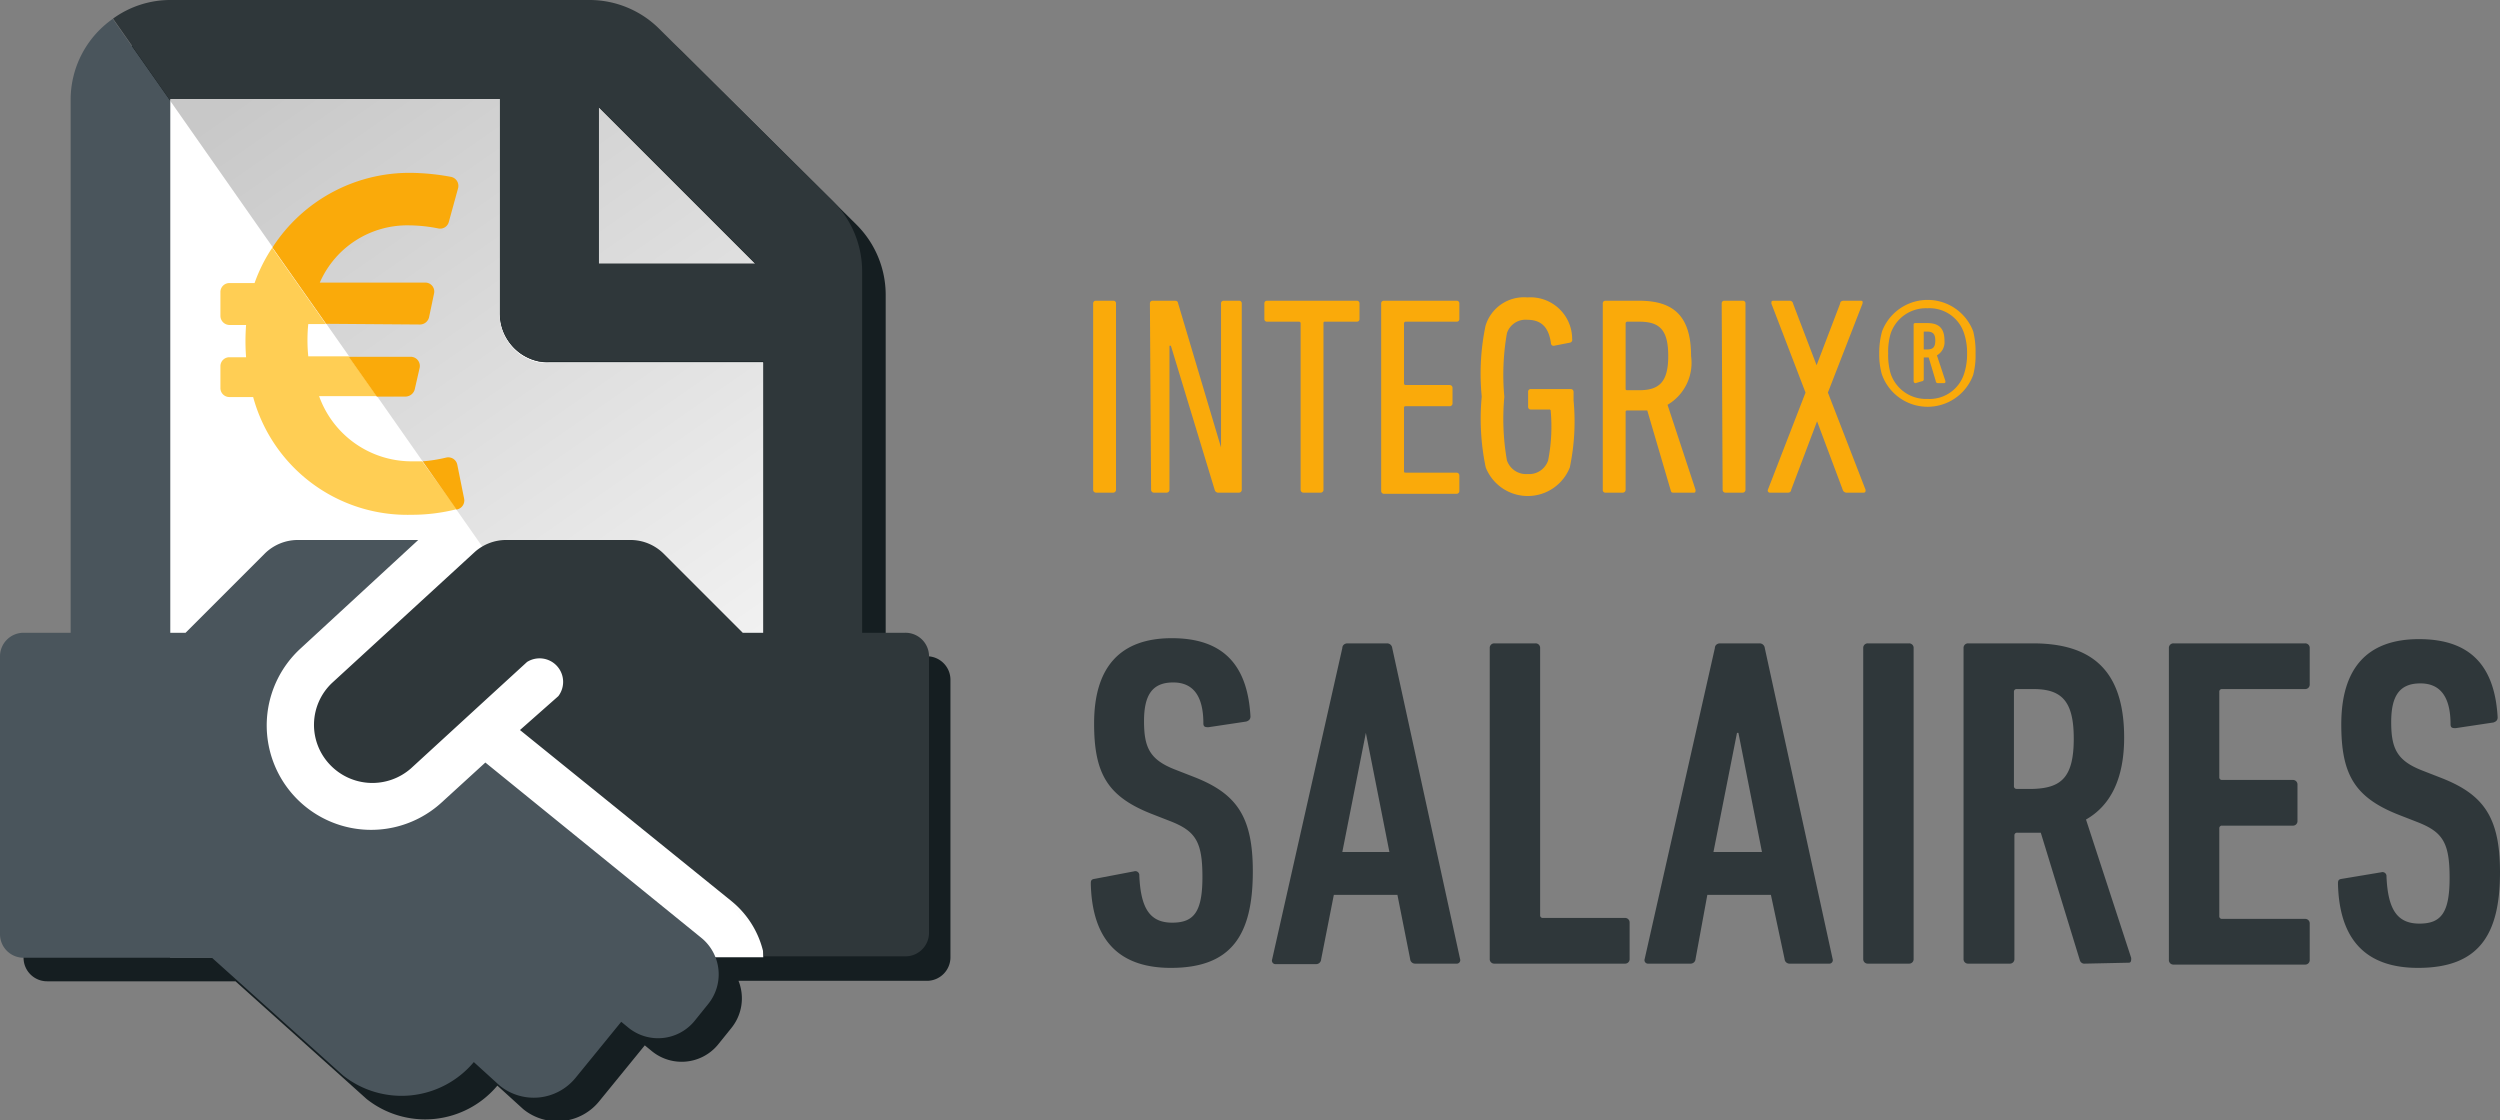 <svg xmlns="http://www.w3.org/2000/svg" xmlns:xlink="http://www.w3.org/1999/xlink" viewBox="0 0 106.16 47.58"><rect x="0" y="0" width="106.16" height="47.58" fill="#808080" stroke="none"/><defs><style>.cls-1{fill:#faaa0a;}.cls-2{fill:#2f373a;}.cls-3{fill:#151e21;}.cls-4{fill:#fff;}.cls-5{fill:url(#Dégradé_sans_nom_7);}.cls-6{fill:none;}.cls-7{fill:#4a555c;}.cls-8{fill:url(#Dégradé_sans_nom_7-2);}.cls-9{fill:#ffce54;}</style><linearGradient id="Dégradé_sans_nom_7" x1="43.4" y1="32.3" x2="19.41" y2="-2.24" gradientUnits="userSpaceOnUse"><stop offset="0" stop-color="#fff"/><stop offset="1" stop-color="#c8c8c8"/></linearGradient><linearGradient id="Dégradé_sans_nom_7-2" x1="38.02" y1="36.04" x2="14.03" y2="1.5" xlink:href="#Dégradé_sans_nom_7"/></defs><g id="Calque_2" data-name="Calque 2"><g id="Couleur"><path class="cls-1" d="M46.42,12.89a.11.11,0,0,1,.12-.12h.73a.11.11,0,0,1,.12.12V20.8a.12.12,0,0,1-.12.12h-.73a.12.12,0,0,1-.12-.12Z"/><path class="cls-1" d="M48.83,12.89a.11.11,0,0,1,.12-.12h.9c.1,0,.16,0,.18.12L51.85,19h0V12.89a.11.11,0,0,1,.12-.12h.64a.11.11,0,0,1,.12.12V20.8a.12.12,0,0,1-.12.12h-.85a.16.16,0,0,1-.18-.12l-1.86-6.12h-.06V20.8a.12.12,0,0,1-.12.12H49a.12.12,0,0,1-.12-.12Z"/><path class="cls-1" d="M55.35,20.92a.12.12,0,0,1-.12-.12V13.74a.07.07,0,0,0-.07-.08H53.81a.11.11,0,0,1-.12-.12v-.65a.11.11,0,0,1,.12-.12h3.8a.11.11,0,0,1,.12.12v.65a.11.11,0,0,1-.12.12H56.27c-.05,0-.07,0-.07.08V20.8a.12.12,0,0,1-.12.12Z"/><path class="cls-1" d="M58.65,12.89a.11.11,0,0,1,.12-.12h3.08a.11.11,0,0,1,.12.12v.65a.11.11,0,0,1-.12.12H59.69s-.07,0-.07.08v2.54s0,.07.07.07h1.87a.12.12,0,0,1,.12.12v.66a.12.12,0,0,1-.12.12H59.69a.06.06,0,0,0-.07.07V20c0,.05,0,.07.07.07h2.16a.12.12,0,0,1,.12.12v.66a.12.12,0,0,1-.12.12H58.77a.12.12,0,0,1-.12-.12Z"/><path class="cls-1" d="M62.92,16.84a10,10,0,0,1,.16-3,1.7,1.7,0,0,1,1.78-1.21,1.77,1.77,0,0,1,1.9,1.77.12.12,0,0,1-.09.15l-.67.13a.11.11,0,0,1-.14-.1c-.09-.67-.4-1-1-1a.83.83,0,0,0-.87.57,10.23,10.23,0,0,0-.11,2.7,10.23,10.23,0,0,0,.11,2.7.86.86,0,0,0,.88.58.85.85,0,0,0,.87-.58,7.43,7.43,0,0,0,.11-2.09.06.06,0,0,0-.07-.07H65a.11.11,0,0,1-.11-.12v-.63a.11.11,0,0,1,.11-.12h1.7a.12.12,0,0,1,.12.12V17a9.49,9.49,0,0,1-.16,2.85,1.92,1.92,0,0,1-3.57,0A10.1,10.1,0,0,1,62.92,16.84Z"/><path class="cls-1" d="M71.08,20.92c-.07,0-.11,0-.13-.08l-1-3.41H69.1a.06.06,0,0,0-.07.07V20.8a.12.12,0,0,1-.12.12h-.73a.11.11,0,0,1-.12-.12V12.89a.11.11,0,0,1,.12-.12H69.6c1.44,0,2.21.62,2.21,2.35a2.07,2.07,0,0,1-1,2.07L72,20.8c0,.06,0,.12-.06.12Zm-.24-5.8c0-1.11-.36-1.46-1.23-1.46H69.1s-.07,0-.07.08v2.75c0,.05,0,.08.07.08h.51C70.45,16.57,70.84,16.23,70.84,15.12Z"/><path class="cls-1" d="M73.11,12.89a.11.11,0,0,1,.12-.12H74a.11.11,0,0,1,.12.12V20.8a.12.12,0,0,1-.12.12h-.73a.12.12,0,0,1-.12-.12Z"/><path class="cls-1" d="M78.4,20.92a.17.17,0,0,1-.15-.12l-1.09-2.91h0l-1.1,2.91c0,.07-.06.12-.13.12h-.77a.09.09,0,0,1-.09-.12l1.6-4.13-1.45-3.78c0-.08,0-.12.08-.12H76a.14.14,0,0,1,.14.12l1,2.62h0l1-2.62c0-.08.07-.12.15-.12H79c.07,0,.11,0,.09.12l-1.47,3.78,1.6,4.13c0,.07,0,.12-.09.12Z"/><path class="cls-1" d="M79.92,15.93A3.13,3.13,0,0,1,79.8,15a3.38,3.38,0,0,1,.12-.93,2.07,2.07,0,0,1,3.87,0,3.53,3.53,0,0,1,.1.93,3.29,3.29,0,0,1-.1.92,2.06,2.06,0,0,1-3.87,0Zm3.49-.08a2.68,2.68,0,0,0,.12-.84,2.61,2.61,0,0,0-.12-.83,1.54,1.54,0,0,0-1.56-1.09,1.58,1.58,0,0,0-1.57,1.09,2.72,2.72,0,0,0-.1.83,2.8,2.8,0,0,0,.1.84,1.58,1.58,0,0,0,1.57,1.09A1.54,1.54,0,0,0,83.41,15.85Zm-2.07.42s-.08,0-.08-.09V13.81c0-.06,0-.09.08-.09h.51c.48,0,.72.22.72.74a.65.65,0,0,1-.32.63l.36,1.09c0,.06,0,.09-.07.09H82.3a.09.09,0,0,1-.1-.09l-.3-1h-.21s0,0,0,0v.92a.08.08,0,0,1-.08.09Zm.84-1.81c0-.29-.11-.38-.36-.38h-.13s0,0,0,.05v.66s0,.05,0,.05h.13C82.07,14.84,82.18,14.76,82.18,14.46Z"/><path class="cls-2" d="M49.72,41.1c-2.2,0-3.34-1.18-3.4-3.56,0-.12,0-.2.16-.22L48.16,37a.17.17,0,0,1,.22.18c.06,1.44.48,2,1.4,2s1.28-.46,1.28-1.94-.28-1.94-1.34-2.36l-.82-.32c-1.88-.74-2.44-1.72-2.44-3.84,0-2.34,1.06-3.62,3.3-3.62s3.22,1.2,3.34,3.32c0,.12-.06.18-.18.22l-1.6.24c-.12,0-.22,0-.22-.16,0-1.12-.4-1.74-1.28-1.74s-1.24.52-1.24,1.64.24,1.64,1.32,2.06l.82.32c1.78.7,2.48,1.66,2.48,4C53.2,39.7,52.3,41.1,49.72,41.1Z"/><path class="cls-2" d="M57,27.52c0-.12.1-.2.22-.2h1.68a.22.22,0,0,1,.22.2L62,40.72a.15.15,0,0,1-.16.2H60.1a.21.21,0,0,1-.22-.2L59.34,38h-2.7l-.54,2.74a.21.21,0,0,1-.22.2h-1.7a.15.15,0,0,1-.16-.2Zm2,8.66-1-5.06H58l-1,5.06Z"/><path class="cls-2" d="M63.26,27.52a.19.19,0,0,1,.2-.2H65.2a.19.19,0,0,1,.2.2V38.86a.11.11,0,0,0,.12.12H69a.19.19,0,0,1,.2.2v1.54a.19.19,0,0,1-.2.2H63.46a.19.19,0,0,1-.2-.2Z"/><path class="cls-2" d="M72.82,27.52c0-.12.1-.2.22-.2h1.68a.22.22,0,0,1,.22.2l2.88,13.2a.15.15,0,0,1-.16.2H76a.21.21,0,0,1-.22-.2L75.2,38H72.5L72,40.72a.21.21,0,0,1-.22.2H70a.15.15,0,0,1-.16-.2Zm2,8.66-1-5.06h-.06l-1,5.06Z"/><path class="cls-2" d="M79.12,27.52a.19.19,0,0,1,.2-.2h1.74a.19.19,0,0,1,.2.2v13.2a.19.19,0,0,1-.2.2H79.32a.19.19,0,0,1-.2-.2Z"/><path class="cls-2" d="M88.54,40.92a.2.2,0,0,1-.22-.14l-1.66-5.42h-1a.11.11,0,0,0-.12.12v5.24a.19.19,0,0,1-.2.2H83.58a.19.19,0,0,1-.2-.2V27.52a.19.19,0,0,1,.2-.2h2.74c2.42,0,3.88,1.06,3.88,4,0,1.78-.6,2.9-1.62,3.48l1.92,5.88c0,.1,0,.2-.1.2Zm-.48-9.56c0-1.6-.52-2.1-1.72-2.1h-.7a.11.11,0,0,0-.12.12v4a.11.11,0,0,0,.12.12h.7C87.54,33.46,88.06,33,88.06,31.36Z"/><path class="cls-2" d="M92.1,27.52a.19.19,0,0,1,.2-.2h5.58a.19.19,0,0,1,.2.2v1.54a.19.19,0,0,1-.2.2H94.36a.11.11,0,0,0-.12.12V33a.11.11,0,0,0,.12.12h3a.19.19,0,0,1,.2.2v1.54a.19.19,0,0,1-.2.2h-3a.11.11,0,0,0-.12.12v3.72a.11.11,0,0,0,.12.12h3.52a.19.19,0,0,1,.2.2v1.54a.19.19,0,0,1-.2.2H92.3a.19.19,0,0,1-.2-.2Z"/><path class="cls-2" d="M102.68,41.1c-2.2,0-3.34-1.18-3.4-3.56,0-.12,0-.2.16-.22l1.68-.28a.17.17,0,0,1,.22.18c.06,1.44.48,2,1.4,2s1.28-.46,1.28-1.94-.28-1.94-1.34-2.36l-.82-.32c-1.88-.74-2.44-1.72-2.44-3.84,0-2.34,1.06-3.62,3.3-3.62s3.22,1.2,3.34,3.32c0,.12-.06.18-.18.22l-1.6.24c-.12,0-.22,0-.22-.16,0-1.12-.4-1.74-1.28-1.74s-1.24.52-1.24,1.64.24,1.64,1.32,2.06l.82.32c1.78.7,2.48,1.66,2.48,4C106.16,39.7,105.26,41.1,102.68,41.1Z"/><path class="cls-3" d="M39.43,27.87H37.61V12.54a4.21,4.21,0,0,0-1.24-3L29,2.23a4.2,4.2,0,0,0-3-1.23H8.23a4.15,4.15,0,0,0-2.43.79s.68,1,0,0A4.19,4.19,0,0,0,4,5.2V27.87H2a1,1,0,0,0-1,1V40.67a1,1,0,0,0,1,1h8l5.57,5a4,4,0,0,0,5.55-.57v0l1.1,1a2.29,2.29,0,0,0,3.22-.33l1.94-2.38.33.27a2,2,0,0,0,2.77-.29l.58-.72a2,2,0,0,0,.3-2h2v0h6a1,1,0,0,0,1-1V28.85A1,1,0,0,0,39.43,27.87Z"/><path class="cls-4" d="M32.41,15.39H23.32a2.08,2.08,0,0,1-2.1-2.09V4.2h-14V40.65H32.41Z"/><polygon class="cls-5" points="25.42 4.55 25.42 11.2 32.07 11.2 25.42 4.55"/><polygon class="cls-6" points="25.42 4.55 25.42 11.2 32.07 11.2 25.42 4.55"/><path class="cls-7" d="M21.58,14.47a2.05,2.05,0,0,1-.36-1.17V4.2h0v9.1A2.05,2.05,0,0,0,21.58,14.47Z"/><path class="cls-8" d="M32.41,40.25V15.39H23.32a2,2,0,0,1-.43,0,2.06,2.06,0,0,1-.75-.31,2,2,0,0,1-.56-.57,2.05,2.05,0,0,1-.36-1.17V4.2h-14v.07Z"/><path class="cls-7" d="M29.8,39.84l-9.19-7.46-1.85,1.69a4.43,4.43,0,1,1-6-6.53l5-4.61H12.64a2,2,0,0,0-1.39.57L7.88,26.87H7.23V4.28L4.79.8A4.19,4.19,0,0,0,3,4.2V26.87H1a1,1,0,0,0-1,1V39.67a1,1,0,0,0,1,1H9l5.57,5a4,4,0,0,0,5.55-.57v0l1.1,1a2.29,2.29,0,0,0,3.22-.33l1.94-2.38.33.27a2,2,0,0,0,2.77-.29l.58-.72A2,2,0,0,0,29.8,39.84Z"/><path class="cls-2" d="M38.43,26.87H36.61V11.54a4.21,4.21,0,0,0-1.24-3L28,1.23a4.2,4.2,0,0,0-3-1.23H7.23A4.15,4.15,0,0,0,4.8.79L7.23,4.27V4.2h14v9.1a2.05,2.05,0,0,0,.36,1.17,2,2,0,0,0,.56.57,2.06,2.06,0,0,0,.75.31,2,2,0,0,0,.43,0h9.09V26.87h-.88L28.17,23.5a2,2,0,0,0-1.39-.57H21.49a2,2,0,0,0-1.33.51L14.1,29l0,0A2.45,2.45,0,0,0,14,32.46a2.48,2.48,0,0,0,3.45.17l0,0,3.27-3,1.66-1.52a1,1,0,0,1,1.33,1.45L22.08,31l9,7.28a3.94,3.94,0,0,1,1.37,2.33h6a1,1,0,0,0,1-1V27.85A1,1,0,0,0,38.43,26.87Zm-13-15.67V4.55l6.65,6.65Z"/><path class="cls-9" d="M17.93,19.59l-.45,0a4.17,4.17,0,0,1-3.93-2.77H16l-1.19-1.69H13.09a7,7,0,0,1,0-1.37h.75l-2.28-3.24a6.79,6.79,0,0,0-.75,1.5H9.75a.38.38,0,0,0-.39.39v1a.39.39,0,0,0,.39.39h.7a9,9,0,0,0,0,1.37H9.75a.38.38,0,0,0-.39.38v.92a.38.38,0,0,0,.39.39h1a6.78,6.78,0,0,0,6.72,5,7.74,7.74,0,0,0,1.93-.24Z"/><path class="cls-1" d="M17.23,16.84a.41.41,0,0,0,.38-.3l.21-.92a.39.39,0,0,0-.38-.47H14.81L16,16.84Z"/><path class="cls-1" d="M17.84,13.78a.4.4,0,0,0,.38-.31l.21-1a.38.38,0,0,0-.38-.47H13.58a4.05,4.05,0,0,1,3.8-2.43,6.53,6.53,0,0,1,1.23.13.38.38,0,0,0,.45-.28L19.45,8a.39.39,0,0,0-.3-.49,9.77,9.77,0,0,0-1.71-.17,6.92,6.92,0,0,0-5.87,3.17l2.28,3.24Z"/><path class="cls-1" d="M19.42,21.63a.39.39,0,0,0,.29-.45l-.29-1.44a.39.39,0,0,0-.47-.31,6.46,6.46,0,0,1-1,.16l1.44,2.05Z"/></g></g></svg>